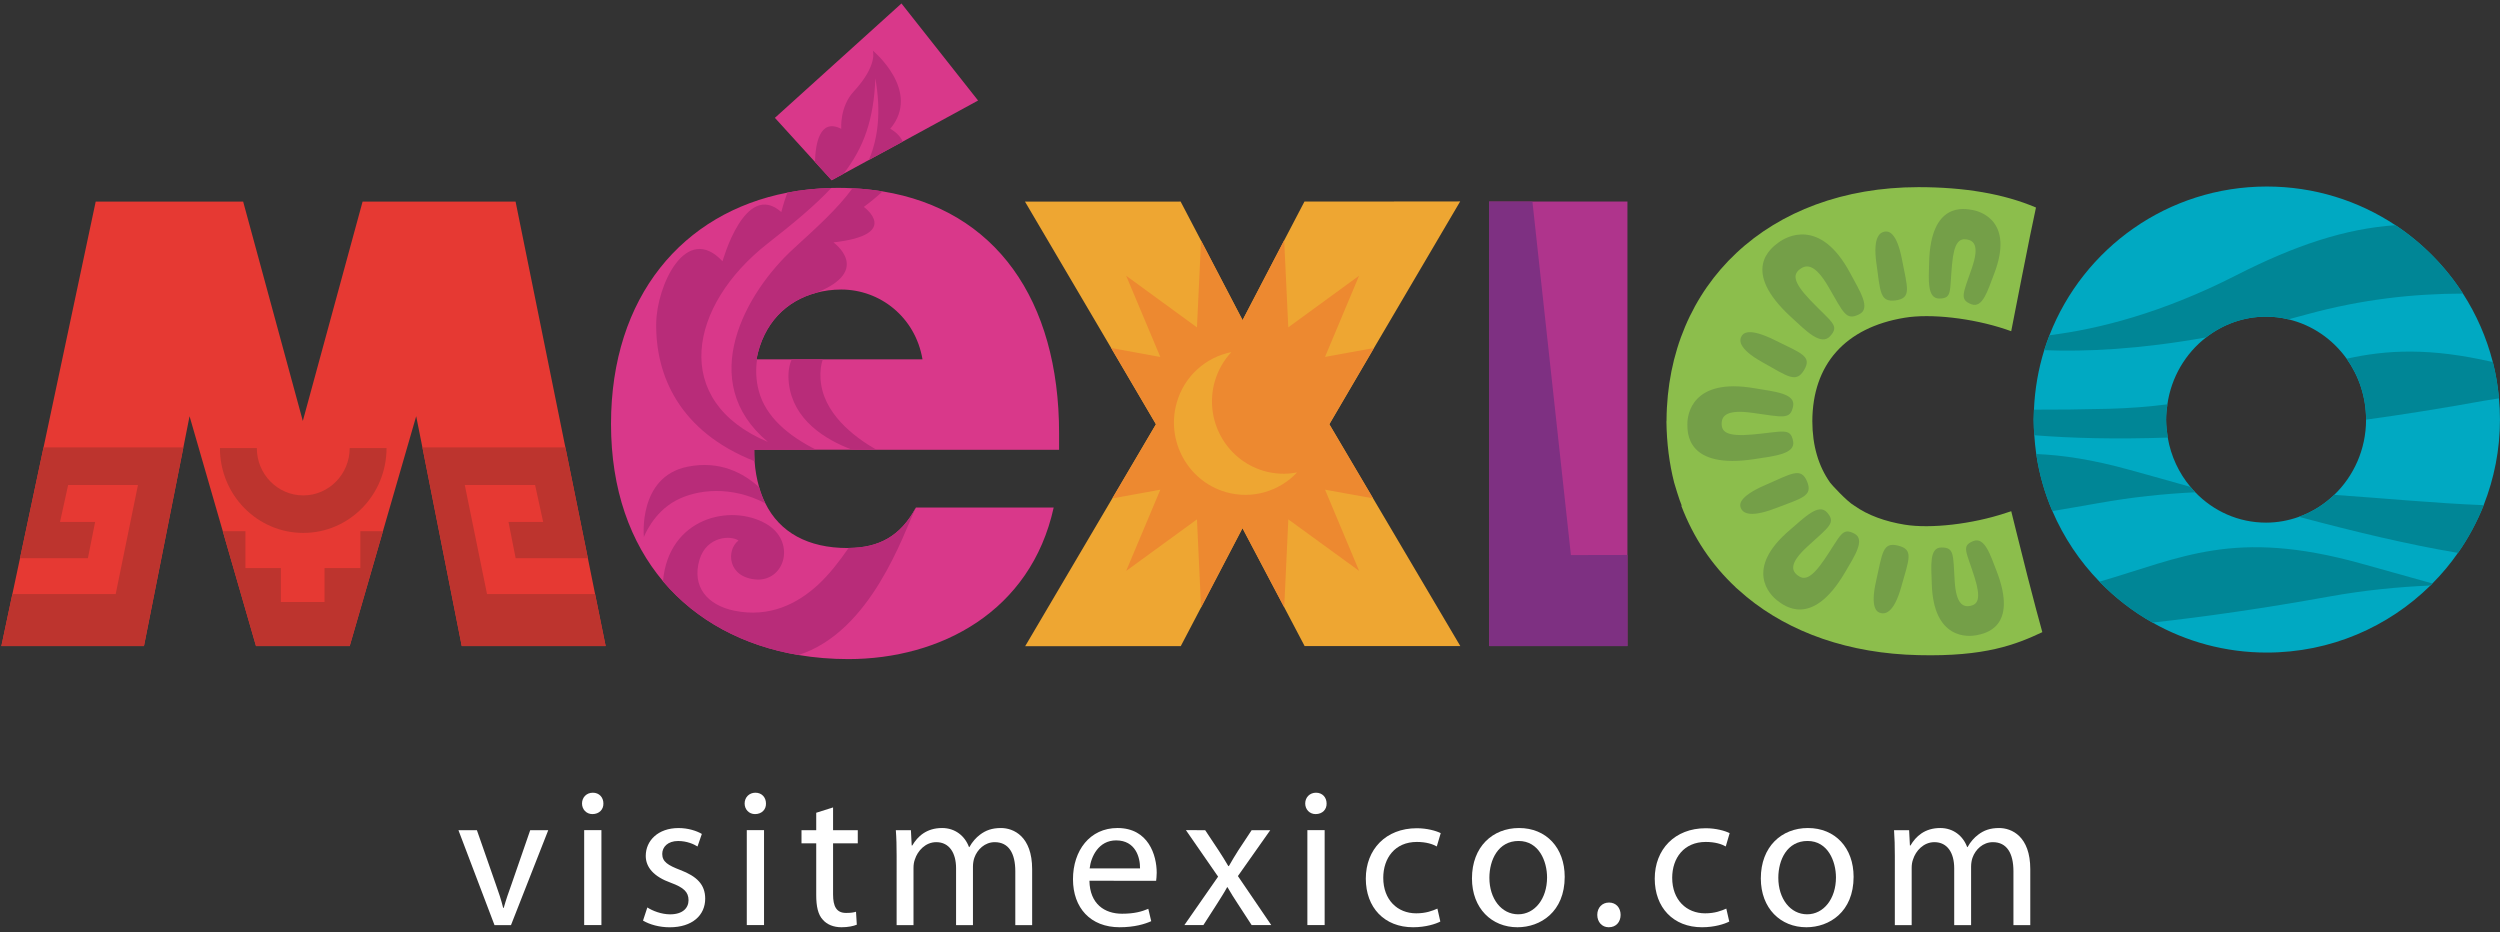 <?xml version="1.0" encoding="utf-8"?>
<!-- Generator: Adobe Illustrator 25.4.0, SVG Export Plug-In . SVG Version: 6.00 Build 0)  -->
<svg version="1.1" id="Layer_1" xmlns="http://www.w3.org/2000/svg" xmlns:xlink="http://www.w3.org/1999/xlink" x="0px" y="0px"
	 viewBox="0 0 693.07 258.48" style="enable-background:new 0 0 693.07 258.48;" xml:space="preserve">
<rect x="0" y="0" width="693.07" height="258.48" fill="#333333" stroke="none"/>
<style type="text/css">
	.st0{fill:#00A9C2;}
	.st1{fill:#AF348C;}
	.st2{fill:#8CBE4C;}
	.st3{fill:#E63933;}
	.st4{fill:#D9388A;}
	.st5{fill:#EEA632;}
	.st6{fill:#008696;}
	.st7{fill:#7E3082;}
	.st8{fill:#749F48;}
	.st9{fill:#BD342E;}
	.st10{fill:#B82C79;}
	.st11{fill:#ED8930;}
	.st12{fill:#FFFFFF;}
</style>
<g>
	<g>
		<path class="st0" d="M692.78,110.43c-0.3-3.42-0.87-6.78-1.7-10.05c-1.74-6.82-4.57-13.23-8.29-19
			c-4.85-7.53-11.25-14.01-18.72-18.96c-10.23-6.77-22.47-10.71-35.65-10.71c-27.43,0-50.86,17.08-60.24,41.2
			c-0.52,1.37-1.02,2.75-1.46,4.15c-1.62,5.23-2.61,10.77-2.85,16.49c-0.05,0.91-0.08,1.83-0.08,2.77c0,1.45,0.08,2.9,0.17,4.32
			c0.11,1.76,0.3,3.5,0.54,5.21c0.82,5.53,2.33,10.82,4.47,15.81c3.14,7.33,7.58,13.96,13.06,19.59c4.33,4.45,9.26,8.29,14.7,11.34
			c9.37,5.3,20.18,8.32,31.69,8.32c17.69,0,33.71-7.11,45.38-18.61c0.18-0.18,0.36-0.38,0.55-0.56c2.59-2.6,4.97-5.45,7.07-8.48
			c2.87-4.09,5.25-8.52,7.13-13.23c2.89-7.34,4.51-15.35,4.51-23.72C693.07,114.33,692.96,112.37,692.78,110.43 M637.32,143.28
			c-2.84,1.02-5.91,1.61-9.09,1.61c-7.69,0-14.63-3.21-19.64-8.42c-0.47-0.46-0.91-1-1.33-1.49c-3.2-3.82-5.42-8.51-6.3-13.66
			c-0.25-1.63-0.45-3.3-0.45-4.97c0-1.45,0.14-2.86,0.35-4.25c1.08-7.57,5.05-14.15,10.73-18.56c4.63-3.61,10.38-5.76,16.64-5.76
			c2.12,0,4.19,0.26,6.19,0.75c6.58,1.55,12.27,5.51,16.14,10.92c3.36,4.73,5.38,10.56,5.38,16.89c0,8.22-3.42,15.65-8.83,20.85
			C644.32,139.87,641,141.96,637.32,143.28"/>
		<polygon class="st1" points="451.17,153.85 451.17,55.87 424.83,55.87 424.83,55.89 412.8,55.89 412.86,179.11 451.17,179.11 		
			"/>
		<path class="st2" d="M562.07,159.71c-2.19-8.63-4.5-17.99-4.5-17.99l-1.54,0.5c-9.28,3.08-20.82,4.41-28.02,3.23
			c-5.38-0.88-10.17-2.59-13.9-5.24c-2.07-1.15-6.55-6.08-6.74-6.4c-3.23-4.56-4.93-10.27-4.94-17.04
			c0.05-15.76,9.13-25.97,25.56-28.68c7.22-1.21,18.73,0.09,28.03,3.19l1.54,0.54c0,0,5.49-28.23,6.87-34.29
			c-8.99-3.83-19.9-5.65-32.6-5.65c-41.58,0.04-69.62,26.98-69.82,64.69c-0.03,0.23-0.03,0.31-0.03,0.31
			c0.08,5.94,0.79,11.61,2.15,16.94c0.09,0.32,1.43,4.85,2.1,6.36h-0.14c3.39,8.94,8.49,16.47,15.09,22.64v0.03l3.06,2.65
			c12.03,9.87,28.39,15.71,47.67,16.12c18.41,0.45,26.94-2.92,34.28-6.37C565.4,172.52,563.79,166.36,562.07,159.71"/>
		<polygon class="st3" points="164.98,164.7 162.97,154.74 156.74,124.03 142.93,55.89 100.52,55.89 83.95,116.7 67.41,55.89 
			26.53,55.89 12.07,124.04 5.55,154.74 3.43,164.7 0.38,179.1 39.91,179.1 50.84,124.03 52.55,115.39 61.76,147.26 70.97,179.1 
			96.95,179.1 106.16,147.26 115.38,115.39 117.1,124.03 128.01,179.1 167.9,179.1 		"/>
		<path class="st4" d="M236.28,124.69H243h50.61v-4.53c0-37.14-17.72-62.02-48.92-67.1c-2.67-0.44-5.44-0.73-8.34-0.87
			c-1.31-0.07-2.66-0.11-4.01-0.11c-0.63,0-1.23,0.02-1.86,0.03c-4.2,0.12-8.27,0.52-12.17,1.29
			c-28.99,5.58-48.92,28.75-48.92,64.14c0,18.23,5.38,32.86,14.41,43.59c9.25,10.97,22.35,17.9,37.57,20.46
			c4.45,0.74,9.05,1.13,13.79,1.13c25.52,0,50.61-13.14,56.95-42.02h-38.18c0,0.01,0,0.01-0.02,0.03
			c-4.31,8-10.31,11.12-18.64,11.18c-0.11,0-0.2,0.02-0.29,0.02c-10.95,0-18.82-4.3-22.82-12.43c-0.7-1.37-1.26-2.84-1.71-4.44
			c-0.64-2.22-1.08-4.61-1.26-7.23c-0.05-1.02-0.09-2.06-0.09-3.15h17.23h9.95V124.69z M255.74,99.61h-27.63h-8.61h-9.62h-0.16
			c1.89-9.99,8.27-16.24,16.55-18.44c2.21-0.6,4.57-0.9,6.98-0.9C243.96,80.27,253.76,87.91,255.74,99.61"/>
		<polygon class="st4" points="230.56,49.97 233.85,48.17 240.87,44.35 250.3,39.23 271.15,27.87 249.91,0.96 214.82,32.67 
			225.93,44.89 		"/>
		<polygon class="st5" points="380.66,138.16 368.53,117.61 380.9,96.49 404.8,55.84 402.53,55.85 361.63,55.88 356.02,66.62 
			344.48,88.76 332.97,66.71 327.3,55.88 284.15,55.89 308.04,96.47 320.46,117.61 308.36,138.16 284.21,179.14 327.34,179.13 
			332.97,168.39 344.45,146.41 356.02,168.35 361.68,179.11 404.84,179.11 		"/>
		<path class="st6" d="M611.59,93.54c4.63-3.61,10.38-5.76,16.64-5.76c2.12,0,4.19,0.26,6.19,0.75c1.68-0.44,3.37-0.89,5.07-1.37
			c15.34-4.21,29.64-5.74,43.31-5.77c-4.85-7.53-11.25-14.01-18.72-18.96c-13.79,0.95-27.64,5.47-44.2,13.92
			c-20.48,10.43-38.1,14.89-51.7,16.58c-0.52,1.37-1.02,2.76-1.46,4.15C578.12,97.54,592.99,96.86,611.59,93.54"/>
		<path class="st6" d="M650.57,99.45c3.36,4.73,5.38,10.56,5.38,16.89c10.15-1.41,20.96-3.11,32.52-5.21
			c1.46-0.25,2.88-0.47,4.32-0.7c-0.3-3.42-0.87-6.78-1.7-10.05C673.71,96.34,661.63,96.97,650.57,99.45"/>
		<path class="st6" d="M600.96,121.31c-0.25-1.63-0.45-3.3-0.45-4.97c0-1.45,0.14-2.86,0.35-4.25c-4.95,0.64-10.31,1.08-16.27,1.24
			c-7.73,0.19-14.59,0.27-20.73,0.24c-0.05,0.91-0.08,1.83-0.08,2.77c0,1.45,0.08,2.9,0.17,4.32
			C574.2,121.48,586.45,121.81,600.96,121.31"/>
		<path class="st6" d="M673.81,162.32c0.18-0.18,0.36-0.38,0.55-0.56c-6.5-1.82-13.18-3.68-20.04-5.6
			c-35.01-9.69-49.49-1.52-72.29,5.1c4.33,4.45,9.26,8.29,14.7,11.34c14.66-1.63,30.93-3.96,48.98-7.22
			C655.43,163.63,664.74,162.71,673.81,162.32"/>
		<path class="st6" d="M608.59,136.47c-0.47-0.47-0.91-1-1.33-1.49c-5.51-1.56-11.12-3.14-16.88-4.72
			c-10.11-2.81-18.5-4.1-25.88-4.39c0.82,5.53,2.33,10.82,4.47,15.81c4.16-0.69,8.43-1.42,12.79-2.2
			C591.03,137.81,599.92,136.9,608.59,136.47"/>
		<path class="st6" d="M637.32,143.28c15.67,4.17,30.31,7.69,44.11,10c2.87-4.09,5.25-8.52,7.13-13.23
			c-13.95-0.57-27.59-1.91-41.44-2.86C644.32,139.87,641,141.96,637.32,143.28"/>
		<polygon class="st7" points="435.5,153.88 424.83,55.89 412.8,55.89 412.86,179.11 451.17,179.11 451.17,153.85 		"/>
		<path class="st8" d="M497.1,122.28c-0.76-3.82-2.71-2.59-11.29-1.82c-7.15,0.64-8.52-0.77-8.52-3c0-2.24,1.49-3.99,8.52-3.01
			c8.53,1.17,10.53,2,11.29-1.82c0.72-3.59-5.2-4.06-10.59-4.98c-17.55-3.07-18.72,7.46-18.72,9.81c0,2.33-0.38,12.75,18.72,9.8
			C491.91,126.42,497.82,125.87,497.1,122.28"/>
		<path class="st8" d="M488.59,100.42c7.08,3.96,9.36,5.92,11.59,2.1c2.24-3.81-0.9-4.61-8.19-8.24c-7.28-3.61-8.78-1.87-9.22-1.02
			C482.32,94.1,481.48,96.45,488.59,100.42"/>
		<path class="st8" d="M496.62,87.98c4.05,3.73,8.2,8.02,10.75,5.21c2.72-2.99,0.43-3.76-5.54-10.01c-4.97-5.21-4.67-7.19-2.82-8.57
			c1.86-1.4,4.23-1.33,7.83,4.81c4.33,7.44,4.9,9.51,8.55,7.73c3.45-1.65,0.09-6.6-2.45-11.41c-8.38-15.68-17.89-10-19.86-8.53
			C491.15,68.66,482.24,74.86,496.62,87.98"/>
		<path class="st8" d="M525.57,83.27c4.47-0.65,3.2-3.53,1.72-11.32c-1.52-7.84-3.84-7.9-4.8-7.74c-0.98,0.17-3.41,0.96-2.29,8.85
			C521.3,80.92,521.11,83.88,525.57,83.27"/>
		<path class="st8" d="M526.24,151.27c-4.37-1.12-4.37,2.03-6.13,9.78c-1.76,7.77,0.35,8.71,1.33,8.92c0.96,0.21,3.5,0.38,5.64-7.27
			C529.24,155.02,530.6,152.37,526.24,151.27"/>
		<path class="st8" d="M514.04,147.91c-3.42-1.74-3.66,0.43-8.24,7.16c-3.8,5.6-5.72,5.78-7.47,4.41c-1.76-1.34-2.18-3.48,2.81-8.03
			c6.05-5.53,7.86-6.5,5.39-9.37c-2.34-2.69-6.28,1.39-10.23,4.76c-12.98,10.96-5.48,18.17-3.67,19.57
			c1.83,1.41,9.67,7.98,18.88-7.76C514.12,154.2,517.25,149.53,514.04,147.91"/>
		<path class="st8" d="M500.97,133.47c-1.69-4.05-4.28-2.18-11.75,1.07c-7.46,3.27-7,5.48-6.59,6.36c0.4,0.89,1.77,2.97,9.39,0.08
			C499.63,138.07,502.65,137.54,500.97,133.47"/>
		<path class="st8" d="M537.65,82.77c3.61-0.05,2.8-1.95,3.51-9.48c0.57-6.27,2.09-7.25,4.16-6.9c2.04,0.37,3.39,1.94,1.36,7.87
			c-2.46,7.18-3.55,8.77-0.16,10.09c3.16,1.19,4.54-3.87,6.29-8.38c5.67-14.68-3.82-17.38-5.97-17.75
			c-2.16-0.4-11.65-2.4-12.03,14.58C534.68,77.59,534.23,82.8,537.65,82.77"/>
		<path class="st8" d="M547.02,150.01c-3.36,1.37-1.88,2.82,0.39,10.05c1.88,6.03,0.85,7.49-1.21,7.92c-2.02,0.38-3.9-0.57-4.3-6.8
			c-0.47-7.55-0.08-9.42-3.71-9.4c-3.42,0.02-2.77,5.23-2.65,10.01c0.42,15.67,10.24,14.75,12.39,14.31
			c2.14-0.43,11.74-1.98,5.55-17.88C551.76,153.73,550.15,148.73,547.02,150.01"/>
		<path class="st9" d="M84.08,147.74c12.75,0,23.08-10.54,23.08-23.53l-10.22,0.01c0,7.23-5.76,13.12-12.86,13.12
			c-7.12,0-12.88-5.88-12.88-13.12l-10.23-0.01C60.97,137.2,71.31,147.74,84.08,147.74"/>
		<polygon class="st9" points="128.01,179.1 167.9,179.1 164.97,164.7 135.02,164.7 128.85,134.45 148.34,134.45 150.58,144.7 
			140.97,144.7 142.95,154.74 162.97,154.74 156.74,124.03 117.11,124.03 		"/>
		<polygon class="st9" points="5.55,154.74 24.37,154.74 26.37,144.7 16.64,144.7 18.89,134.45 38.25,134.45 32.07,164.7 
			3.43,164.7 0.38,179.1 39.91,179.1 50.84,124.03 12.07,124.04 		"/>
		<polygon class="st9" points="99.9,147.26 99.9,157.49 89.97,157.49 89.97,166.89 77.87,166.89 77.87,157.49 68.04,157.49 
			68.04,147.26 61.76,147.26 70.97,179.1 96.95,179.1 106.16,147.26 		"/>
		<path class="st10" d="M246.8,35.71c8.77-10.48-4.84-21.69-4.84-21.69s1.55,3.94-5.33,11.4c-3.89,4.22-3.41,10.3-3.41,10.3
			c-6.02-3.08-7.16,4.28-7.29,9.17l4.62,5.08l3.3-1.8c5.62-7.25,8.41-15.05,8.82-26.48c1.62,9.33,0.79,16.51-1.8,22.66l9.43-5.11
			C249.12,36.82,246.8,35.71,246.8,35.71"/>
		<path class="st10" d="M210.35,108.34c-0.78-2.9-0.88-5.86-0.47-8.73h-0.16c1.88-9.99,8.27-16.24,16.55-18.44
			c15.71-6.2,4.78-13.97,4.78-13.97c19.05-2.16,8.43-9.84,8.43-9.84c2.06-1.52,3.77-2.96,5.2-4.3c-2.67-0.44-5.44-0.73-8.34-0.87
			c-4.17,5.71-9.91,10.85-16.34,16.74c-13.18,12.02-27.29,36.75-7.1,53.6c-27.07-11.38-21.99-37.84-0.15-54.97
			c7.37-5.77,13.2-10.62,17.71-15.45c-4.2,0.12-8.27,0.52-12.17,1.29c-1.06,2.78-1.69,5.38-1.69,5.38
			c-10.06-8.88-16.29,13.66-16.29,13.66c-10.16-10.89-18.25,6.8-18.39,17.16c-0.22,14.45,6.41,30.03,27.24,38.25
			c-0.05-1.02-0.08-2.06-0.08-3.15h17.22C218.67,120.89,212.24,115.59,210.35,108.34"/>
		<path class="st10" d="M227.47,104.94c-0.13-2.2,0.15-3.92,0.64-5.33h-8.62c-0.78,1.75-1.12,3.98-0.78,6.82
			c1.26,9.9,9.77,15.33,17.57,18.27H243C236.63,121.06,227.99,114.44,227.47,104.94"/>
		<path class="st10" d="M190.58,129.39c-13.79,2.8-12.08,19.5-12.08,19.5s2.5-6.76,8.93-10.16c5.87-3.11,15.3-4.12,24.73,0.79
			c-0.7-1.37-1.26-2.84-1.71-4.44C206.26,131.25,199.64,127.55,190.58,129.39"/>
		<path class="st10" d="M226.82,162.08c-5.74,5.29-13.43,9.2-23.17,7.24c-7.47-1.51-11.99-6.61-9.71-14.23
			c2.01-6.5,8.75-6.73,10.78-5.23c-3.38,2.53-3.19,10.36,5.24,10.82c7.84,0.15,10.66-10.7,2.45-15.46
			c-9.86-5.69-27.04-1.74-28.62,15.91c9.25,10.98,22.35,17.9,37.57,20.46c20.2-6.45,29.08-33.58,32.54-40.86
			c-4.31,8-10.31,11.12-18.64,11.18C232.62,155.72,229.92,159.2,226.82,162.08"/>
		<path class="st11" d="M376.79,158.27l-9.45-22.52l13.31,2.41l-12.13-20.55l12.37-21.13l-13.56,2.47l9.45-22.52l-19.63,14.32
			l-1.14-24.14l-11.54,22.14l-11.5-22.05l-1.14,24.06L312.2,76.44l9.47,22.52l-13.62-2.48l12.42,21.14l-12.1,20.55l13.3-2.41
			l-9.47,22.52l19.63-14.3l1.14,24.42l11.48-21.97l11.57,21.94l1.14-24.38L376.79,158.27z M339.76,136.4
			c-10.48-3.08-16.55-14.19-13.54-24.75c2.1-7.44,8.12-12.63,15.15-14.03c-2.09,2.23-3.7,4.99-4.61,8.15
			c-3,10.59,3.05,21.66,13.55,24.77c3.11,0.91,6.28,1.02,9.29,0.42C354.7,136.18,347.12,138.55,339.76,136.4"/>
	</g>
	<g>
		<path class="st12" d="M132.21,230.15l5.16,14.78c0.87,2.39,1.58,4.57,2.12,6.75h0.16c0.6-2.17,1.36-4.35,2.23-6.75l5.11-14.78h5
			l-10.33,26.32h-4.57l-10-26.32H132.21z"/>
		<path class="st12" d="M167.28,222.75c0.05,1.63-1.14,2.94-3.05,2.94c-1.68,0-2.88-1.31-2.88-2.94c0-1.69,1.25-2.99,2.99-2.99
			C166.14,219.76,167.28,221.07,167.28,222.75z M161.95,256.46v-26.32h4.78v26.32H161.95z"/>
		<path class="st12" d="M179.46,251.57c1.41,0.93,3.92,1.91,6.31,1.91c3.48,0,5.11-1.74,5.11-3.92c0-2.28-1.36-3.53-4.9-4.83
			c-4.73-1.69-6.96-4.3-6.96-7.45c0-4.24,3.43-7.72,9.08-7.72c2.66,0,5,0.76,6.47,1.63l-1.2,3.48c-1.03-0.65-2.94-1.52-5.38-1.52
			c-2.83,0-4.4,1.63-4.4,3.58c0,2.17,1.58,3.15,5,4.46c4.57,1.74,6.91,4.02,6.91,7.94c0,4.62-3.59,7.94-9.84,7.94
			c-2.88,0-5.55-0.76-7.4-1.85L179.46,251.57z"/>
		<path class="st12" d="M212.35,222.75c0.06,1.63-1.14,2.94-3.04,2.94c-1.69,0-2.88-1.31-2.88-2.94c0-1.69,1.25-2.99,2.99-2.99
			C211.21,219.76,212.35,221.07,212.35,222.75z M207.03,256.46v-26.32h4.78v26.32H207.03z"/>
		<path class="st12" d="M230.95,223.84v6.31h6.85v3.64h-6.85v14.19c0,3.26,0.92,5.11,3.59,5.11c1.31,0,2.07-0.11,2.77-0.33
			l0.22,3.59c-0.92,0.38-2.39,0.71-4.24,0.71c-2.23,0-4.02-0.76-5.16-2.06c-1.36-1.42-1.85-3.75-1.85-6.85V233.8h-4.08v-3.64h4.08
			v-4.84L230.95,223.84z"/>
		<path class="st12" d="M248.57,237.27c0-2.72-0.05-4.95-0.22-7.12h4.18l0.22,4.24h0.16c1.47-2.5,3.92-4.84,8.27-4.84
			c3.59,0,6.31,2.17,7.45,5.28h0.11c0.82-1.47,1.85-2.61,2.94-3.43c1.58-1.2,3.32-1.85,5.82-1.85c3.48,0,8.64,2.29,8.64,11.42v15.5
			h-4.67v-14.9c0-5.06-1.85-8.1-5.71-8.1c-2.72,0-4.84,2.01-5.65,4.35c-0.22,0.65-0.38,1.52-0.38,2.39v16.26h-4.68V240.7
			c0-4.19-1.85-7.23-5.49-7.23c-2.99,0-5.17,2.39-5.93,4.79c-0.27,0.71-0.38,1.52-0.38,2.34v15.88h-4.68L248.57,237.27
			L248.57,237.27z"/>
		<path class="st12" d="M302.02,244.17c0.11,6.47,4.24,9.14,9.03,9.14c3.43,0,5.49-0.6,7.29-1.36l0.81,3.43
			c-1.69,0.76-4.57,1.68-8.75,1.68c-8.1,0-12.94-5.38-12.94-13.32s4.68-14.19,12.34-14.19c8.59,0,10.87,7.56,10.87,12.4
			c0,0.98-0.11,1.74-0.16,2.23L302.02,244.17L302.02,244.17z M316.05,240.75c0.05-3.04-1.25-7.77-6.63-7.77
			c-4.84,0-6.96,4.46-7.34,7.77H316.05z"/>
		<path class="st12" d="M334.11,230.15l3.75,5.65c0.98,1.47,1.79,2.83,2.66,4.3h0.16c0.87-1.58,1.74-2.94,2.61-4.35l3.7-5.6h5.16
			l-8.97,12.72l9.25,13.59h-5.44l-3.86-5.93c-1.03-1.52-1.9-2.99-2.83-4.57h-0.11c-0.87,1.63-1.8,2.99-2.77,4.57l-3.81,5.93h-5.27
			l9.35-13.43l-8.92-12.89L334.11,230.15L334.11,230.15z"/>
		<path class="st12" d="M367.77,222.75c0.06,1.63-1.14,2.94-3.05,2.94c-1.68,0-2.88-1.31-2.88-2.94c0-1.69,1.25-2.99,2.99-2.99
			C366.62,219.76,367.77,221.07,367.77,222.75z M362.44,256.46v-26.32h4.79v26.32H362.44z"/>
		<path class="st12" d="M399.3,255.48c-1.25,0.65-4.03,1.58-7.56,1.58c-7.94,0-13.1-5.44-13.1-13.48c0-8.1,5.55-13.97,14.14-13.97
			c2.83,0,5.33,0.71,6.63,1.36l-1.09,3.69c-1.14-0.65-2.94-1.25-5.54-1.25c-6.04,0-9.3,4.46-9.3,9.95c0,6.09,3.92,9.84,9.13,9.84
			c2.72,0,4.52-0.71,5.88-1.31L399.3,255.48z"/>
		<path class="st12" d="M433.78,243.08c0,9.74-6.74,13.98-13.1,13.98c-7.12,0-12.61-5.22-12.61-13.54c0-8.81,5.76-13.97,13.05-13.97
			C428.67,229.55,433.78,235.04,433.78,243.08z M412.9,243.36c0,5.77,3.32,10.11,7.99,10.11c4.57,0,8-4.3,8-10.22
			c0-4.46-2.23-10.11-7.89-10.11C415.35,233.14,412.9,238.36,412.9,243.36z"/>
		<path class="st12" d="M445.96,257.06c-1.85,0-3.15-1.47-3.15-3.43c0-2.01,1.35-3.42,3.26-3.42s3.21,1.41,3.21,3.42
			c0,1.96-1.25,3.43-3.26,3.43H445.96z"/>
		<path class="st12" d="M479.4,255.48c-1.25,0.65-4.02,1.58-7.56,1.58c-7.94,0-13.1-5.44-13.1-13.48c0-8.1,5.55-13.97,14.14-13.97
			c2.83,0,5.33,0.71,6.63,1.36l-1.08,3.69c-1.15-0.65-2.94-1.25-5.55-1.25c-6.04,0-9.3,4.46-9.3,9.95c0,6.09,3.92,9.84,9.13,9.84
			c2.72,0,4.51-0.71,5.87-1.31L479.4,255.48z"/>
		<path class="st12" d="M513.87,243.08c0,9.74-6.74,13.98-13.1,13.98c-7.13,0-12.62-5.22-12.62-13.54c0-8.81,5.76-13.97,13.05-13.97
			C508.76,229.55,513.87,235.04,513.87,243.08z M493,243.36c0,5.77,3.32,10.11,7.99,10.11c4.57,0,7.99-4.3,7.99-10.22
			c0-4.46-2.23-10.11-7.88-10.11C495.44,233.14,493,238.36,493,243.36z"/>
		<path class="st12" d="M525.3,237.27c0-2.72-0.06-4.95-0.22-7.12h4.18l0.22,4.24h0.16c1.47-2.5,3.92-4.84,8.26-4.84
			c3.59,0,6.31,2.17,7.45,5.28h0.11c0.82-1.47,1.85-2.61,2.94-3.43c1.57-1.2,3.31-1.85,5.81-1.85c3.48,0,8.64,2.29,8.64,11.42v15.5
			h-4.67v-14.9c0-5.06-1.85-8.1-5.71-8.1c-2.72,0-4.84,2.01-5.65,4.35c-0.22,0.65-0.38,1.52-0.38,2.39v16.26h-4.68V240.7
			c0-4.19-1.84-7.23-5.49-7.23c-2.99,0-5.17,2.39-5.92,4.79c-0.27,0.71-0.38,1.52-0.38,2.34v15.88h-4.67V237.27z"/>
	</g>
</g>
</svg>
